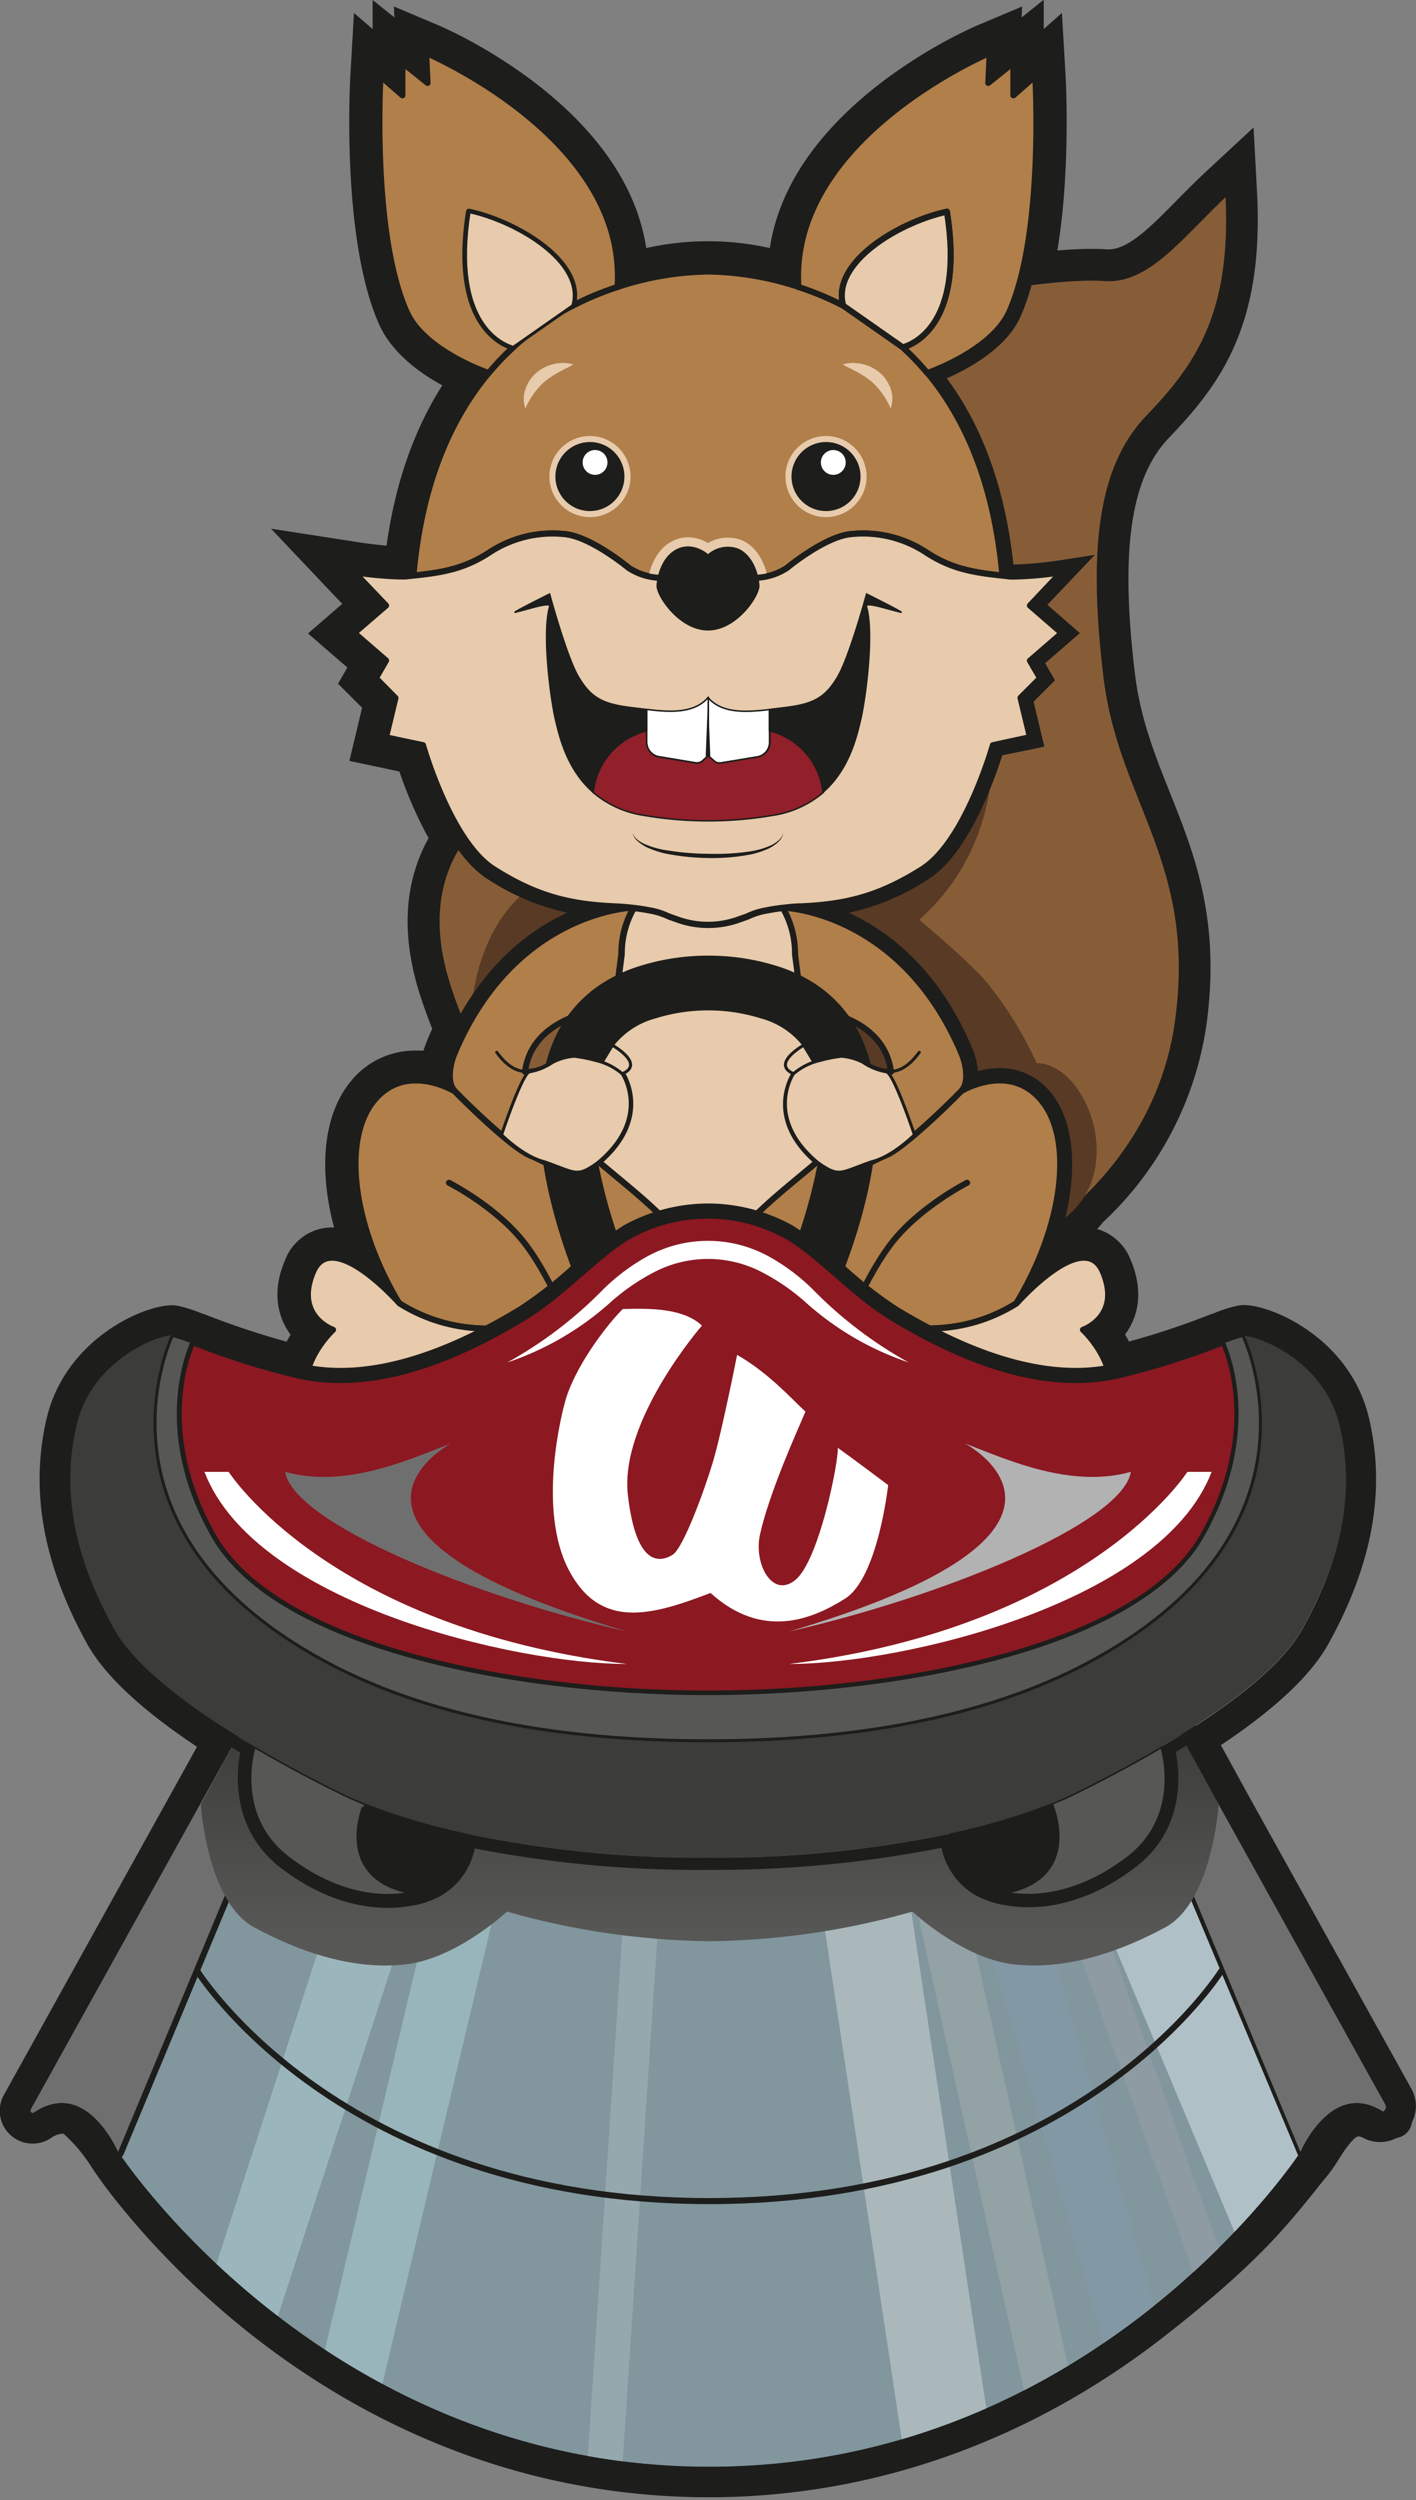 <svg xmlns="http://www.w3.org/2000/svg" xmlns:xlink="http://www.w3.org/1999/xlink" viewBox="0 0 233.89 412.86"><rect x="0" y="0" width="233.89" height="412.86" fill="#808080" stroke="none"/><defs><style>.cls-1,.cls-14,.cls-19,.cls-25,.cls-29{fill:none;}.cls-2{fill:#81969d;}.cls-3,.cls-31,.cls-33{fill:#1d1d1b;}.cls-4{fill:#706f6f;}.cls-5{clip-path:url(#clip-path);}.cls-6{fill:#95a8ad;}.cls-7{fill:#8398a5;}.cls-8{fill:#99b5bc;}.cls-9{fill:#9bb5bc;}.cls-10{fill:#aab8bc;}.cls-11{fill:#afc0c6;}.cls-12{fill:#93a2a5;}.cls-13{fill:#8e9ba3;}.cls-14,.cls-15,.cls-17,.cls-18,.cls-19,.cls-22,.cls-23,.cls-24,.cls-28,.cls-29,.cls-30,.cls-31,.cls-33,.cls-34,.cls-35{stroke:#1d1d1b;}.cls-14,.cls-17,.cls-18,.cls-19,.cls-22,.cls-23,.cls-25,.cls-28,.cls-29,.cls-30,.cls-33,.cls-34,.cls-35{stroke-linejoin:round;}.cls-15{fill:#875d38;}.cls-15,.cls-24,.cls-31{stroke-miterlimit:10;}.cls-15,.cls-17,.cls-23,.cls-29,.cls-33,.cls-34{stroke-width:0.5px;}.cls-16{fill:#593a24;}.cls-17,.cls-18,.cls-24{fill:#b17f4a;}.cls-17,.cls-18,.cls-19,.cls-22,.cls-23,.cls-25,.cls-28,.cls-29,.cls-30,.cls-33,.cls-34,.cls-35{stroke-linecap:round;}.cls-20{fill:#84472e;}.cls-21{fill:url(#Unbenannter_Verlauf_478);}.cls-22,.cls-23,.cls-26{fill:#e7cbac;}.cls-25{stroke:#e7cbac;stroke-width:3px;}.cls-27,.cls-28{fill:#fff;}.cls-28,.cls-30,.cls-31{stroke-width:0.25px;}.cls-30{fill:#91202b;}.cls-32{fill:url(#Unbenannter_Verlauf_3);}.cls-34{fill:#575756;}.cls-35{fill:#8c1821;}.cls-36{fill:#3c3c3b;}.cls-37{fill:#b2b2b2;}</style><clipPath id="clip-path"><path class="cls-1" d="M166,238.37s-13.76,15-48.83,15-48.82-15-48.82-15l-48.84,117s33.92,52,97.66,52,97.66-52,97.66-52Z"/></clipPath><radialGradient id="Unbenannter_Verlauf_478" cx="146.45" cy="216.26" r="11.96" gradientTransform="matrix(-1, 0, 0, 0.99, 263.35, 1.64)" gradientUnits="userSpaceOnUse"><stop offset="0.07" stop-color="#84472e" stop-opacity="0"/><stop offset="0.15" stop-color="#7d432b" stop-opacity="0.15"/><stop offset="0.38" stop-color="#6c3a23" stop-opacity="0.52"/><stop offset="0.6" stop-color="#5f331d" stop-opacity="0.78"/><stop offset="0.81" stop-color="#582f19" stop-opacity="0.95"/><stop offset="1" stop-color="#552e18"/></radialGradient><linearGradient id="Unbenannter_Verlauf_3" x1="117.23" y1="320.02" x2="117.23" y2="285.26" gradientUnits="userSpaceOnUse"><stop offset="0.03" stop-color="#575756"/><stop offset="1" stop-color="#3c3c3b"/></linearGradient></defs><g id="Ebene_2" data-name="Ebene 2"><g id="bahn"><g id="Bahn-2" data-name="Bahn"><path class="cls-2" d="M117.15,407.91c-63.28,0-97.74-51.7-98.08-52.22a.52.52,0,0,1,0-.47l48.83-117a.51.51,0,0,1,.38-.3h.09a.5.5,0,0,1,.36.16c.14.15,14.06,14.81,48.46,14.81s48.33-14.66,48.46-14.81a.52.52,0,0,1,.37-.16h.09a.48.48,0,0,1,.37.3l48.83,117a.49.49,0,0,1,0,.47C214.89,356.21,180.44,407.91,117.15,407.91Z"/><path class="cls-3" d="M166,238.37l48.83,117s-33.91,52-97.66,52-97.66-52-97.66-52l48.84-117s13.76,15,48.82,15,48.83-15,48.83-15m0-1a1,1,0,0,0-.73.33c-.2.21-14,14.64-48.1,14.64S69.2,237.84,69.06,237.7a1,1,0,0,0-.73-.33l-.18,0a1,1,0,0,0-.75.6L18.57,355a1,1,0,0,0,.09.93c.08.13,8.75,13.28,25.14,26.24,15.13,12,40.14,26.21,73.35,26.21s58.23-14.25,73.36-26.21c16.38-13,25.06-26.11,25.14-26.24a1,1,0,0,0,.09-.93L166.9,238a1,1,0,0,0-.74-.6l-.18,0Z"/><path class="cls-4" d="M19.49,355.91a.51.51,0,0,1-.46-.3c0-.08-3.34-7.78-8.83-7.78a8.92,8.92,0,0,0-5.82,2.66.55.55,0,0,1-.34.13.5.5,0,0,1-.43-.75L65.75,238a.65.65,0,0,1,.13-.16,2.59,2.59,0,0,1,1.53-.62,1.58,1.58,0,0,1,1.36.79.51.51,0,0,1,0,.42L20,355.6a.48.48,0,0,1-.46.31Z"/><path class="cls-3" d="M67.41,237.69a1.05,1.05,0,0,1,.91.52L19.49,355.41s-3.4-8.08-9.29-8.08c-1.83,0-3.89.77-6.16,2.79L66.19,238.21a2,2,0,0,1,1.22-.52m0-1a3,3,0,0,0-1.83.73,1,1,0,0,0-.27.31L3.17,349.63a1,1,0,0,0,.25,1.27,1,1,0,0,0,.62.22,1,1,0,0,0,.67-.26,8.49,8.49,0,0,1,5.49-2.53c5.15,0,8.34,7.39,8.37,7.47a1,1,0,0,0,.92.61h0a1,1,0,0,0,.92-.61L69.25,238.6a1,1,0,0,0,0-.86,2.07,2.07,0,0,0-1.8-1.05Z"/><path class="cls-4" d="M214.81,355.91a.5.5,0,0,1-.46-.31L165.52,238.4a.48.48,0,0,1,0-.42,1.58,1.58,0,0,1,1.35-.79,2.61,2.61,0,0,1,1.54.62,1,1,0,0,1,.13.16l62.14,111.9a.5.5,0,0,1-.13.64.49.49,0,0,1-.64,0,9,9,0,0,0-5.82-2.66c-5.49,0-8.8,7.7-8.84,7.78a.49.49,0,0,1-.46.3Z"/><path class="cls-3" d="M166.89,237.69a2,2,0,0,1,1.23.52l62.14,111.91c-2.27-2-4.33-2.79-6.15-2.79-5.9,0-9.3,8.08-9.3,8.08L166,238.21a1.07,1.07,0,0,1,.91-.52m0-1h0a2,2,0,0,0-1.79,1.05,1,1,0,0,0,0,.86l48.83,117.2a1,1,0,0,0,.92.61h0a1,1,0,0,0,.92-.61c0-.08,3.22-7.47,8.38-7.47a8.52,8.52,0,0,1,5.49,2.53,1,1,0,0,0,.66.26,1.07,1.07,0,0,0,.63-.22,1,1,0,0,0,.25-1.27L169,237.73a.86.86,0,0,0-.26-.31,3,3,0,0,0-1.84-.73Z"/></g><g id="Spiegelungen"><g class="cls-5"><polygon class="cls-6" points="102.43 412.86 96.63 412.52 114.5 142.53 120.31 142.87 102.43 412.86"/><polygon class="cls-7" points="197 402.77 187.62 405.28 112.47 144.64 121.84 142.13 197 402.77"/><polygon class="cls-8" points="59.71 408.23 49.42 405.96 112.01 142.25 122.3 144.52 59.71 408.23"/><polygon class="cls-9" points="39.13 403.35 27.32 399.78 111.25 141.64 123.06 145.21 39.13 403.35"/><polygon class="cls-10" points="164.78 410.08 150.35 412.11 109.94 144.4 124.37 142.37 164.78 410.08"/><polygon class="cls-11" points="229.31 391.46 215.72 396.74 110.52 145.94 124.1 140.66 229.31 391.46"/><polygon class="cls-12" points="180.05 407.01 172.24 408.63 113.26 144.15 121.08 142.53 180.05 407.01"/><polygon class="cls-13" points="211 398.35 205.95 400.02 114.63 144.22 119.68 142.55 211 398.35"/></g></g><path id="SegmentUnterteilung" class="cls-14" d="M201.85,325.32s-23.47,38.18-84.7,38.18-84.69-38.18-84.69-38.18"/><g id="olBahn"><path class="cls-3" d="M166.94,237.71a2,2,0,0,1,1.18.5l62.14,111.9c-2.27-2-4.33-2.78-6.15-2.78-5.9,0-9.3,8.08-9.3,8.08s-33.92,52-97.66,52-97.66-52-97.66-52-3.4-8.08-9.3-8.08c-1.82,0-3.88.77-6.15,2.78l62.14-111.9a2,2,0,0,1,1.19-.5,1.09,1.09,0,0,1,.95.58s13.76,15.05,48.83,15.05S166,238.29,166,238.29a1.12,1.12,0,0,1,1-.58m0-3h0a4.07,4.07,0,0,0-3.3,1.69c-1.46,1.43-15.13,13.94-46.49,13.94s-45-12.48-46.48-13.94a4.08,4.08,0,0,0-3.3-1.69,4.92,4.92,0,0,0-3,1.13,2.93,2.93,0,0,0-.79.92L1.42,348.66A3,3,0,0,0,6,352.35a6.63,6.63,0,0,1,4.15-2c3.24,0,6,4.93,6.54,6.25a3,3,0,0,0,.25.47c.36.55,8.94,13.56,25.58,26.72,15.38,12.15,40.8,26.64,74.59,26.64s59.22-14.49,74.6-26.64c16.64-13.16,25.22-26.17,25.58-26.72a2.73,2.73,0,0,0,.25-.48c.69-1.61,3.38-6.25,6.53-6.24a6.59,6.59,0,0,1,4.16,2,3,3,0,0,0,4.62-3.7l-62.14-111.9a3,3,0,0,0-.8-.93,4.91,4.91,0,0,0-3-1.12Z"/></g></g><g id="eichi"><path class="cls-15" d="M167.73,206.43s23.05-11.66,26.61-37.86-9.32-36.06-11.82-56.73-1.07-34.58,6.95-42.95S203.73,52,202.66,32c-7.49,7-13,14.78-20.32,14.16s-39,3-46.75,14-13,29-13.56,43.11-20,18-28.94,22.71S66.5,139.51,74.3,163.17s26,42.86,26,42.86Z"/><g id="Schwanz"><path class="cls-3" d="M202.66,32c1.07,20-5.17,28.51-13.19,36.89s-9.44,22.28-6.95,43,15.39,30.53,11.82,56.73-26.61,37.86-26.61,37.86l-67.39-.4s-18.25-19.21-26-42.86S84.14,130.73,93.09,126s28.34-8.63,28.94-22.71,5.78-32.08,13.56-43.11c7.23-10.24,35-14.07,44.83-14.07.75,0,1.4,0,1.92.06a7.63,7.63,0,0,0,.82,0c6.91,0,12.29-7.51,19.5-14.2m1.77-4.37-3.13,2.9c-1.67,1.55-3.22,3.12-4.73,4.65-4.78,4.84-8.91,9-13.41,9-.22,0-.43,0-.65,0-.58-.05-1.28-.07-2.09-.07C171.21,44.1,141.9,47.77,134,59c-7.55,10.7-13.28,28.86-13.93,44.18-.41,9.66-11.56,14.17-20.51,17.79-2.72,1.1-5.29,2.13-7.37,3.23l-.53.28C82.73,129.2,64.23,139,72.4,163.79c7.85,23.81,25.73,42.82,26.49,43.62l.58.62h.86l67.39.4h.48l.43-.22c1-.5,24-12.44,27.69-39.37,2.25-16.49-1.88-26.85-5.86-36.86-2.58-6.46-5-12.57-6-20.38-2.61-21.56-.69-33.92,6.41-41.33,7.88-8.23,14.86-17.36,13.74-38.38l-.23-4.26Z"/></g><g id="Schwanz_Schatten"><path class="cls-16" d="M164,123.06c.09,6.26-1.07,19-12.17,28.83,0,0,8,6.68,11,10.15a61.51,61.51,0,0,1,8.41,13.54c8.6,0,16.07,19.89,2.27,27.12-9.89,5.18-20.9-1.33-20.9-1.33L120.5,171.19l5-34.1Z"/><path class="cls-16" d="M77.73,168.57s0-21.07,17-25.25,15,1,15,1l-1.34,8.34Z"/></g><path class="cls-17" d="M116.94,206a17.29,17.29,0,0,0,4.47-.63c.53-3.21,8.73-9.44,13.54-13.56a9.76,9.76,0,0,0,2,1.26c3,1.43,6.06-.89,9.45-2.31,2.4-1,8.35-6.47,12.33-10.53l0,0c1.63-1.67.53-5.19.16-6.08C149,150.5,129.44,149.9,129.44,149.9c-1.12.12-2.06.28-2.83.43a11.77,11.77,0,0,0-3.17,1l-1.61.57a14.79,14.79,0,0,1-9.77,0l-1.61-.57a11.77,11.77,0,0,0-3.17-1c-.77-.15-1.71-.31-2.83-.43,0,0-19.6.6-29.45,24.26-.37.89-1.46,4.41.17,6.08l0,0c4,4.06,9.93,9.52,12.33,10.53,3.39,1.42,6.42,3.74,9.45,2.31a9.76,9.76,0,0,0,2-1.26c4.81,4.12,13,10.35,13.54,13.56A17.23,17.23,0,0,0,116.94,206ZM91.28,175.46A6.64,6.64,0,0,1,86.72,177c1.08-8.52,11.12-9.93,11.13-9.93a40.06,40.06,0,0,0-1.94,7.5A5.58,5.58,0,0,0,91.28,175.46Zm46.7-.9a40.85,40.85,0,0,0-1.94-7.5s10.05,1.41,11.13,9.93a6.64,6.64,0,0,1-4.56-1.53A5.58,5.58,0,0,0,138,174.56Z"/><g id="Rumpf"><path id="Beine" class="cls-18" d="M172,181.71c-5.14-6.17-12.74-1.81-13.31-1.47l0,0c-4,4.06-9.93,9.52-12.33,10.53-3.39,1.42-6.42,3.74-9.45,2.31a9.76,9.76,0,0,1-2-1.26c-4.81,4.12-31.2,4.12-36,0a9.76,9.76,0,0,1-2,1.26c-3,1.43-6.06-.89-9.45-2.31-2.4-1-8.35-6.47-12.33-10.53l0,0c-.57-.34-8.17-4.7-13.31,1.47-5.34,6.4-3.66,20.58,4.12,33.54a27,27,0,0,0,12.21,4.06c2.34.19,4.69.09,7,.29a13.68,13.68,0,0,1,6.64,2.06A9.35,9.35,0,0,1,93.43,223c3.91,4.29,16.49-3.22,21.22-6.58a7.81,7.81,0,0,1,4.59,0c4.73,3.36,17.31,10.87,21.22,6.58a9,9,0,0,1,1.57-1.37,13.68,13.68,0,0,1,6.64-2.06c2.34-.2,4.69-.1,7-.29a27,27,0,0,0,12.21-4.06C175.69,202.29,177.37,188.11,172,181.71Z"/><path class="cls-19" d="M94.09,223.59c1.57-3-4-13.89-7.42-18.26-4.61-6-12.51-10-12.51-10"/><path class="cls-19" d="M139.8,223.59c-1.56-3,4-13.89,7.43-18.26,4.61-6,12.51-10,12.51-10"/><path class="cls-20" d="M116.94,205.8a19.14,19.14,0,0,0,4.47-.4s-3.44,7.82-2.17,11a7.92,7.92,0,0,0-4.59,0c1.27-3.23-2.17-11-2.17-11A19,19,0,0,0,116.94,205.8Z"/><path class="cls-21" d="M116.94,205.8a19.14,19.14,0,0,0,4.47-.4s-3.44,7.82-2.17,11a7.92,7.92,0,0,0-4.59,0c1.27-3.23-2.17-11-2.17-11A19,19,0,0,0,116.94,205.8Z"/></g><path id="ArmeBrust" class="cls-18" d="M116.94,206a17.29,17.29,0,0,0,4.47-.63c.53-3.21,8.73-9.44,13.54-13.56a9.76,9.76,0,0,0,2,1.26c3,1.43,6.06-.89,9.45-2.31,2.4-1,8.35-6.47,12.33-10.53l0,0c1.63-1.67.53-5.19.16-6.08C149,150.5,129.44,149.9,129.44,149.9c-1.12.12-2.06.28-2.83.43a11.77,11.77,0,0,0-3.17,1l-1.61.57a14.79,14.79,0,0,1-9.77,0l-1.61-.57a11.77,11.77,0,0,0-3.17-1c-.77-.15-1.71-.31-2.83-.43,0,0-19.6.6-29.45,24.26-.37.89-1.46,4.41.17,6.08l0,0c4,4.06,9.93,9.52,12.33,10.53,3.39,1.42,6.42,3.74,9.45,2.31a9.76,9.76,0,0,0,2-1.26c4.81,4.12,13,10.35,13.54,13.56A17.23,17.23,0,0,0,116.94,206ZM91.28,175.46A6.64,6.64,0,0,1,86.72,177c1.08-8.52,11.12-9.93,11.13-9.93a40.06,40.06,0,0,0-1.94,7.5A5.58,5.58,0,0,0,91.28,175.46Zm46.7-.9a40.85,40.85,0,0,0-1.94-7.5s10.05,1.41,11.13,9.93a6.64,6.64,0,0,1-4.56-1.53A5.58,5.58,0,0,0,138,174.56Z"/><g id="Bauch"><path class="cls-18" d="M98.15,192.4v0c.21-.14.42-.29.63-.46Zm37-.44a7,7,0,0,0,.64.47v0Zm-4-14.62a10.45,10.45,0,0,1,2.46-1.55h0l-2.36-18.21a15.1,15.1,0,0,0-2-7.65c-1,.12-1.92.27-2.65.41a11.77,11.77,0,0,0-3.17,1l-1.61.57a15,15,0,0,1-9.77,0l-1.61-.57a11.77,11.77,0,0,0-3.17-1c-.73-.14-1.6-.29-2.64-.41a15.1,15.1,0,0,0-2,7.65l-2.36,18.22a10.18,10.18,0,0,1,2.44,1.55s4.87,7.22-4,14.62l.16-.12c4.81,4.12,13,10.35,13.54,13.56a16.14,16.14,0,0,0,8.93,0c.53-3.21,8.73-9.44,13.54-13.56l.16.12C126.27,184.56,131.14,177.34,131.14,177.34Z"/><path class="cls-22" d="M98.15,192.4l.63-.44c-.21.17-.42.32-.63.46Z"/><path class="cls-22" d="M135.11,192l-.16-.12c-4.81,4.12-13,10.35-13.54,13.56a16.14,16.14,0,0,1-8.93,0c-.53-3.21-8.73-9.44-13.54-13.56l-.16.12c8.83-7.4,4-14.62,4-14.62a10.18,10.18,0,0,0-2.44-1.55l2.36-18.22a15.1,15.1,0,0,1,2-7.65c1,.12,1.91.27,2.64.41a11.77,11.77,0,0,1,3.17,1l1.61.57a15,15,0,0,0,9.77,0l1.61-.57a11.77,11.77,0,0,1,3.17-1c.73-.14,1.61-.29,2.65-.41a15.1,15.1,0,0,1,2,7.65l2.36,18.21h0a10.45,10.45,0,0,0-2.46,1.55S126.27,184.56,135.11,192Z"/><path class="cls-22" d="M135.75,192.41v0a7,7,0,0,1-.64-.47Z"/></g><g id="daumen"><path class="cls-23" d="M99.45,175.41a14.5,14.5,0,0,1,3.3,1.93c3.92-1.61-1.61-4.73-1.61-4.73Z"/><path class="cls-23" d="M134.45,175.41a14.69,14.69,0,0,0-3.31,1.93c-3.92-1.61,1.62-4.73,1.62-4.73Z"/></g><path class="cls-24" d="M166.33,95.12c-5.38-.53-9.1-1.1-13.46-4a19,19,0,0,0-12.34-2.92c-3.67.38-8.76,4.15-10.48,5.56a10,10,0,0,1-4.77,1.62H108.62a10,10,0,0,1-4.77-1.62c-1.72-1.41-6.81-5.18-10.48-5.56A19,19,0,0,0,81,91.13c-4.36,2.89-8.09,3.46-13.47,4,.59-.1.92-.3.81-.62,1.42-15,6.2-25.47,12.29-32.81l.07-.08a42.28,42.28,0,0,1,4.06-4.25,44.56,44.56,0,0,1,9.83-6.88,48.28,48.28,0,0,1,7.4-3.09A49.9,49.9,0,0,1,117,44.84a49.9,49.9,0,0,1,14.93,2.55,48.28,48.28,0,0,1,7.4,3.09,45.33,45.33,0,0,1,13.89,11.13s0,0,.06.08C159.32,69,164.1,79.52,165.52,94.5,165.41,94.82,165.74,95,166.33,95.12Z"/><path class="cls-25" d="M108.62,95.39c.37-1.73,1.34-3.94,3.4-4.82,2.63-1.13,4.93.94,4.93.94a5,5,0,0,1,4.93-.94c2.05.88,3,3.09,3.39,4.82"/><path class="cls-22" d="M175.37,104.56l-5.25,4.55L171.8,112l-3.24,3.24,1.56,6.5L164,123.06s-4.48,15.91-11.65,20.45-12.69,5.85-20.16,6.17c-1,0-1.94.13-2.76.22-1.12.12-2.06.27-2.83.43a11.77,11.77,0,0,0-3.17,1l-1.61.57a14.88,14.88,0,0,1-9.77,0l-1.61-.57a11.77,11.77,0,0,0-3.17-1c-.77-.15-1.71-.31-2.83-.43-.82-.09-1.74-.17-2.76-.22-7.47-.32-13-1.62-20.16-6.17s-11.65-20.45-11.65-20.45l-6.11-1.29,1.56-6.5L62.09,112l1.68-2.92-5.25-4.55L63.77,100,58.52,94.5a57.54,57.54,0,0,0,8.1.71h.15a7.4,7.4,0,0,0,.75-.07h0c5.38-.53,9.11-1.1,13.47-4a19,19,0,0,1,12.34-2.92c3.67.38,8.76,4.15,10.48,5.56a10,10,0,0,0,4.77,1.62h16.66a10,10,0,0,0,4.77-1.62c1.72-1.41,6.81-5.18,10.48-5.56a19,19,0,0,1,12.34,2.92c4.36,2.89,8.08,3.46,13.46,4h0a5.38,5.38,0,0,0,.76.08h.16a57.34,57.34,0,0,0,8.09-.71L170.12,100Z"/><g id="augenbrauen"><path class="cls-26" d="M86.78,67.48a4.85,4.85,0,0,1,0-3.19,6.2,6.2,0,0,1,1.85-2.76,6.84,6.84,0,0,1,2.94-1.43,7.7,7.7,0,0,1,1.58-.16,8.26,8.26,0,0,1,1.57.23,10,10,0,0,1-1.36.72c-.42.25-.85.45-1.25.68a15.4,15.4,0,0,0-2.18,1.48A12.35,12.35,0,0,0,86.78,67.48Z"/><path class="cls-26" d="M147.11,67.48A12.47,12.47,0,0,0,144,63.05a15.4,15.4,0,0,0-2.18-1.48c-.4-.23-.83-.43-1.26-.68a9.9,9.9,0,0,1-1.35-.72,8.16,8.16,0,0,1,1.56-.23,7.8,7.8,0,0,1,1.59.16,7,7,0,0,1,2.94,1.43,6.28,6.28,0,0,1,1.85,2.76A4.91,4.91,0,0,1,147.11,67.48Z"/></g><path class="cls-3" d="M129.38,137.57a2.53,2.53,0,0,1-.84,1.48,6.37,6.37,0,0,1-1.41,1,13.82,13.82,0,0,1-3.29,1.09,34.25,34.25,0,0,1-6.85.56,39.25,39.25,0,0,1-6.83-.69,15.43,15.43,0,0,1-3.29-1.07,6.59,6.59,0,0,1-1.45-.95,2.38,2.38,0,0,1-.91-1.43,2.5,2.5,0,0,0,1,1.28,6.68,6.68,0,0,0,1.48.76,14.52,14.52,0,0,0,3.25.84A44.46,44.46,0,0,0,117,141a39.87,39.87,0,0,0,6.74-.37,14.25,14.25,0,0,0,3.23-.86,5.87,5.87,0,0,0,1.44-.83A2.6,2.6,0,0,0,129.38,137.57Z"/><g id="AugeL"><path class="cls-3" d="M97.44,84.91a6.2,6.2,0,1,1,6.21-6.2A6.21,6.21,0,0,1,97.44,84.91Z"/><path class="cls-26" d="M97.44,73a5.7,5.7,0,1,1-5.7,5.7,5.71,5.71,0,0,1,5.7-5.7m0-1a6.7,6.7,0,1,0,6.71,6.7A6.71,6.71,0,0,0,97.44,72Z"/><circle class="cls-27" cx="98.29" cy="76.37" r="2.05"/></g><g id="AugeR"><circle class="cls-3" cx="136.44" cy="78.71" r="5.7"/><path class="cls-3" d="M136.44,84.91a6.2,6.2,0,1,1,6.2-6.2A6.21,6.21,0,0,1,136.44,84.91Z"/><path class="cls-26" d="M136.44,73a5.7,5.7,0,1,1-5.7,5.7,5.7,5.7,0,0,1,5.7-5.7m0-1a6.7,6.7,0,1,0,6.7,6.7,6.71,6.71,0,0,0-6.7-6.7Z"/><circle class="cls-27" cx="137.64" cy="76.37" r="2.05"/></g><g id="Ohren"><g id="Aussenohren"><path class="cls-18" d="M102,47.39a48.28,48.28,0,0,0-7.4,3.09c2-7.19-9.34-13.84-17.13-15.52-2.95,18.89,5.85,22,7.3,22.4a42.28,42.28,0,0,0-4.06,4.25c-1.56-.56-10.86-4.07-13.55-10.11-5.83-13.07-4.31-38.91-4.31-38.91l3.62,3.15,0-5.37,4.15,3.32-.23-4.93S103.67,22.8,102,47.39Z"/><path class="cls-18" d="M166.72,51.5c-2.69,6-12,9.55-13.55,10.11a44.58,44.58,0,0,0-4.06-4.25c1.45-.38,10.25-3.51,7.3-22.4-7.79,1.68-19.12,8.33-17.13,15.52a48.28,48.28,0,0,0-7.4-3.09C130.23,22.8,163.47,8.76,163.47,8.76l-.23,4.93,4.15-3.32,0,5.37L171,12.59S172.55,38.43,166.72,51.5Z"/></g><g id="Innenohren"><path class="cls-22" d="M139.28,50.48c-2-7.19,9.34-13.84,17.13-15.52,3,18.89-5.85,22-7.3,22.4Z"/><path class="cls-23" d="M94.62,50.48c2-7.19-9.34-13.84-17.13-15.52-2.95,18.89,5.85,22,7.3,22.4Z"/></g></g><g id="Haltegriff"><path class="cls-3" d="M106.63,215.05a4.5,4.5,0,1,1-8,4.12c-.41-.79-6.95-13.64-8.95-27.38,2.55,1.25,4.92,2.43,7.3,1.31A9.44,9.44,0,0,0,98.79,192,89.82,89.82,0,0,0,106.63,215.05Z"/><path class="cls-3" d="M127.26,215.05a4.5,4.5,0,1,0,8,4.12c.41-.79,7-13.64,9-27.38-2.55,1.25-4.92,2.43-7.3,1.31A9.44,9.44,0,0,1,135.1,192,89.82,89.82,0,0,1,127.26,215.05Z"/><path class="cls-3" d="M142.7,172.35A21.16,21.16,0,0,0,134,162.07a25.21,25.21,0,0,0-5.46-2.47A37.61,37.61,0,0,0,117,157.82h0a37.52,37.52,0,0,0-11.54,1.78,25.21,25.21,0,0,0-5.46,2.47,21.16,21.16,0,0,0-8.75,10.28,25.21,25.21,0,0,0-1.25,4,7.66,7.66,0,0,0,1.34-.84,5.58,5.58,0,0,1,4.63-.9,30.89,30.89,0,0,1,3,.72,5,5,0,0,1,.68.24,13.05,13.05,0,0,1,8.54-7.36,29.26,29.26,0,0,1,17.57,0,13.05,13.05,0,0,1,8.54,7.36,5,5,0,0,1,.68-.24,30.89,30.89,0,0,1,3-.72,5.58,5.58,0,0,1,4.63.9,7.66,7.66,0,0,0,1.34.84A25.21,25.21,0,0,0,142.7,172.35Z"/></g><g id="Zähne"><path class="cls-28" d="M127.11,117.18v5.39a2.45,2.45,0,0,1-2.06,2.43l-6,1a1.39,1.39,0,0,1-1.17-.35l-.94-.86v-9.61C119.17,117.84,123.16,117.65,127.11,117.18Z"/><path class="cls-28" d="M117,115.15v9.61l-.94.86a1.42,1.42,0,0,1-1.18.35l-6-1a2.45,2.45,0,0,1-2.07-2.43v-5.39C110.73,117.65,114.72,117.84,117,115.15Z"/></g><path id="Nase" class="cls-3" d="M125.45,96.69c.1,1.7-3.71,7.44-8.5,7.44s-8.61-5.74-8.51-7.44a7.87,7.87,0,0,1,.18-1.3c.37-1.73,1.34-3.94,3.4-4.82,2.63-1.13,4.93.94,4.93.94a5,5,0,0,1,4.93-.94c2.05.88,3,3.09,3.39,4.82A9.11,9.11,0,0,1,125.45,96.69Z"/><path class="cls-29" d="M151.84,173.79c-1.83,2.48-3.27,3-4.66,3.2a6.15,6.15,0,0,1-4.56-1.53,5.4,5.4,0,0,0-4.79-.87c-1.64.35-2.34.55-2.34.55a10.22,10.22,0,0,0-4.35,2.2s-4.87,7.23,4,14.62c2.13,1.55,3,1.69,3.94,1.59a26.81,26.81,0,0,0,5.17-1.76"/><path class="cls-29" d="M82.05,173.79c1.83,2.48,3.27,3,4.66,3.2a6.16,6.16,0,0,0,4.56-1.53,5.38,5.38,0,0,1,4.78-.87c1.65.35,2.34.55,2.34.55a10.17,10.17,0,0,1,4.35,2.2s4.87,7.23-4,14.62c-2.14,1.55-3,1.69-4,1.59a26.51,26.51,0,0,1-5.16-1.76"/><g id="Fusssohlen"><path class="cls-22" d="M95.53,231.44c-6.78,7.63-33,11.49-40.4,5.74-10.42-8.12-.12-17.57-.12-17.57s-6.44-2.21-3.29-9.59S66,215.25,66,215.25a27,27,0,0,0,12.21,4.06c2.34.19,4.69.09,7,.29a13.68,13.68,0,0,1,6.64,2.06C94.94,223.77,98.4,228.21,95.53,231.44Z"/><path class="cls-22" d="M138.36,231.44c6.77,7.63,33,11.49,40.4,5.74,10.42-8.12.12-17.57.12-17.57s6.44-2.21,3.29-9.59-14.25,5.23-14.25,5.23a27,27,0,0,1-12.21,4.06c-2.34.19-4.69.09-7,.29a13.68,13.68,0,0,0-6.64,2.06C139,223.77,135.48,228.21,138.36,231.44Z"/></g><g id="Hände"><path class="cls-23" d="M89.67,191.79c1.29.36,4.19,1.65,5.17,1.76s1.81,0,3.94-1.59c8.84-7.39,4-14.62,4-14.62a10.22,10.22,0,0,0-4.35-2.2,24.35,24.35,0,0,0-3.58-.71,9.38,9.38,0,0,0-3.55,1A9.76,9.76,0,0,1,87.48,177c-1.21.13-4.63,10.4-4.63,10.4S86.24,190.84,89.67,191.79Z"/><path class="cls-23" d="M144.21,191.79c-1.29.36-4.18,1.65-5.16,1.76s-1.81,0-4-1.59c-8.83-7.39-4-14.62-4-14.62a10.17,10.17,0,0,1,4.35-2.2,24.45,24.45,0,0,1,3.57-.71,9.47,9.47,0,0,1,3.56,1A9.71,9.71,0,0,0,146.4,177c1.21.13,4.64,10.4,4.64,10.4S147.65,190.84,144.21,191.79Z"/></g><line class="cls-27" x1="116.95" y1="124.76" x2="116.95" y2="115.15"/><path class="cls-3" d="M116.57,124.76l.38-9.61.37,9.61a.37.37,0,0,1-.36.39.38.38,0,0,1-.39-.36Z"/><g id="Mundpartie"><path class="cls-30" d="M136,130.86h0a16.64,16.64,0,0,1-8.31,3.78,63.08,63.08,0,0,1-21.41,0,16.64,16.64,0,0,1-8.31-3.78h0a11.77,11.77,0,0,1,8.85-10.18v1.89a2.45,2.45,0,0,0,2.07,2.43l6,1a1.42,1.42,0,0,0,1.18-.35l.94-.86.94.86a1.39,1.39,0,0,0,1.17.35l6-1a2.45,2.45,0,0,0,2.06-2.43v-1.89A11.77,11.77,0,0,1,136,130.86Z"/><path class="cls-31" d="M143.14,98.1s6.43,3.21,5.64,3c-2.77-.68-5.91-1.77-5.66-.91,1.3,4.46-.21,15.64-1,18.81-.66,2.76-1.9,8.11-6.19,11.85a11.77,11.77,0,0,0-8.85-10.18v-3.5l2.68-.33c4.71-.57,6.59-1.7,8.57-5S143.14,98.1,143.14,98.1Z"/><path class="cls-31" d="M90.78,98.1s-6.44,3.21-5.64,3c2.76-.68,5.9-1.77,5.65-.91-1.3,4.46.22,15.64,1,18.81.66,2.76,1.9,8.11,6.19,11.85a11.77,11.77,0,0,1,8.85-10.18v-3.5l-2.68-.33c-4.71-.57-6.59-1.7-8.57-5S90.78,98.1,90.78,98.1Z"/></g><g id="olEichi"><path class="cls-3" d="M163.47,8.76l-.23,4.93,4.15-3.32,0,5.37L171,12.59s1.52,25.84-4.31,38.91c-2.69,6-12,9.55-13.55,10.11,0,0,0,0,.06.08C159.32,69,164.1,79.52,165.52,94.5c-.11.32.22.52.81.62h0a5.38,5.38,0,0,0,.76.08h.72a63,63,0,0,0,7.53-.72L170.12,100l5.25,4.54-5.25,4.55L171.8,112l-3.24,3.24,1.56,6.5L164,123.06s-4.48,15.91-11.65,20.45-12.69,5.85-20.16,6.17c-1,0-1.94.13-2.76.22l-.18,0h0l.18,0s19.59.6,29.44,24.26c.37.89,1.47,4.41-.16,6.08a13.75,13.75,0,0,1,6.43-1.81,8.66,8.66,0,0,1,6.88,3.28c5.34,6.4,3.72,20.6-4.06,33.56,0,0,6.62-7.56,11.07-7.56a3.27,3.27,0,0,1,3.13,2.31c3.15,7.38-3.29,9.59-3.29,9.59s10.3,9.45-.12,17.57c-2.45,1.92-7,2.76-12.22,2.76-10.47,0-23.66-3.41-28.18-8.5-2.17-2.44-.73-5.57,1.44-7.86h0a5.08,5.08,0,0,1-2.85.73c-5.39,0-14-5.22-17.71-7.86a8.82,8.82,0,0,0-2.29-.34h0a8.82,8.82,0,0,0-2.29.34c-3.73,2.64-12.32,7.86-17.71,7.86a5.16,5.16,0,0,1-2.85-.72h0c2.17,2.29,3.62,5.42,1.45,7.86-4.52,5.09-17.72,8.5-28.19,8.5-5.22,0-9.76-.84-12.21-2.76-10.42-8.12-.12-17.57-.12-17.57s-6.44-2.21-3.29-9.59a3.3,3.3,0,0,1,3.15-2.32c4.49,0,11.17,7.53,11.17,7.53-7.78-13-9.52-27.12-4.18-33.52a8.62,8.62,0,0,1,6.87-3.28,13.77,13.77,0,0,1,6.44,1.81c-1.63-1.67-.54-5.19-.17-6.08,9.85-23.66,29.45-24.26,29.45-24.26-.82-.09-1.74-.17-2.76-.22-7.47-.32-13-1.62-20.16-6.17s-11.65-20.45-11.65-20.45l-6.11-1.29,1.56-6.5L62.09,112l1.68-2.92-5.25-4.55L63.77,100,58.52,94.5a63.25,63.25,0,0,0,7.54.72h.71a7.4,7.4,0,0,0,.75-.07h0c.59-.1.92-.3.81-.62,1.42-15,6.2-25.47,12.29-32.81l.07-.08c-1.56-.56-10.86-4.07-13.55-10.11-5.83-13.07-4.31-38.91-4.31-38.91l3.62,3.15,0-5.37,4.15,3.32-.23-4.93s33.24,14,31.59,38.63A49.9,49.9,0,0,1,117,44.84a49.9,49.9,0,0,1,14.93,2.55C130.23,22.8,163.47,8.76,163.47,8.76M84.79,57.36h0M165.61,5.68l-2.92,1.24c-1.36.57-32.1,13.84-32.86,37.77A50.56,50.56,0,0,0,117,42.84a50.67,50.67,0,0,0-12.89,1.85c-.75-23.93-31.5-37.2-32.85-37.77L68.28,5.68l.15,3.18,0,.51-.69-.56L64.52,6.22v5.14l-.32-.28L61.11,8.41l-.24,4.06c-.06,1.08-1.48,26.49,4.48,39.85,2.27,5.1,8.33,8.46,12.16,10.15-6,8.1-9.7,18.42-11,30.75h-.43a63.6,63.6,0,0,1-7.23-.69L53,91.62l4,4.26,3.8,4-3.66,3.17-1.75,1.51,1.75,1.51,4,3.47L60.35,111l-.76,1.33,1.08,1.09,2.45,2.44-1.3,5.42-.48,2,2,.43,5,1c1.22,3.9,5.53,16.24,12.15,20.43a38.68,38.68,0,0,0,13.2,5.58c-6.69,3.07-15,9.44-20.5,22.61a12.53,12.53,0,0,0-.83,3.54,13.79,13.79,0,0,0-3.6-.5,10.66,10.66,0,0,0-8.41,4c-4.64,5.56-4.59,16.08-.35,27a10.43,10.43,0,0,0-5.1-1.71,5.29,5.29,0,0,0-5,3.54c-1.25,2.92-1.37,5.55-.36,7.82a8.12,8.12,0,0,0,2.38,3c-1.57,2-3.58,5.38-3.43,9.29.15,3.52,2,6.68,5.43,9.37s9.17,3.18,13.44,3.18c10.59,0,24.58-3.43,29.68-9.17a6.22,6.22,0,0,0,1.12-6.53c6.56-.68,15.36-6.55,17.36-7.94a6.54,6.54,0,0,1,1.44-.19h0a6.54,6.54,0,0,1,1.45.19c2,1.39,10.79,7.26,17.35,7.94a6.24,6.24,0,0,0,1.12,6.53c5.1,5.74,19.1,9.17,29.68,9.17,4.27,0,10.07-.55,13.45-3.18s5.28-5.85,5.42-9.37c.16-3.91-1.86-7.28-3.42-9.29a8.1,8.1,0,0,0,2.37-3c1-2.27.89-4.9-.35-7.82a5.27,5.27,0,0,0-5-3.53,10.16,10.16,0,0,0-5,1.66c4.17-10.85,4.17-21.34-.5-26.94a10.64,10.64,0,0,0-8.41-4,13.85,13.85,0,0,0-3.6.5,12.31,12.31,0,0,0-.82-3.54c-5.48-13.17-13.82-19.53-20.5-22.61a38.68,38.68,0,0,0,13.2-5.58c6.61-4.19,10.93-16.53,12.15-20.43l4.95-1,2-.43-.48-2-1.3-5.42,2.45-2.44,1.09-1.09-.77-1.33-.86-1.49,4-3.47,1.74-1.51-1.74-1.51L173,99.88l3.81-4,4.05-4.26-5.81.91a63.6,63.6,0,0,1-7.22.69h-.44c-1.32-12.33-5-22.65-11-30.74,3.83-1.69,9.89-5.06,12.16-10.16,6-13.36,4.55-38.77,4.48-39.85l-.23-4.06-3.07,2.67-.33.28v-1l0-4.14-3.23,2.59-.7.56,0-.51.14-3.18Z"/></g></g><g id="schlitten"><path id="Schatten" class="cls-32" d="M191.45,280l9.84,17.95s-1,16.17-8.88,20.38-16.4,7-24.89,6.08-16.8-8.72-16.8-8.72a127.37,127.37,0,0,1-33.49,4.89,127.37,127.37,0,0,1-33.49-4.89s-8.3,7.78-16.79,8.72-17-1.87-24.9-6.08-8.88-20.38-8.88-20.38L43,280Z"/><g id="olSchlitten"><path class="cls-3" d="M117,200.75a26.78,26.78,0,0,1,12.93,3.33c5.08,2.8,11.14,9.65,17.25,13.38,11.93,7.26,22,10.44,30.54,10.44a32.3,32.3,0,0,0,6.77-.7,124.19,124.19,0,0,0,17.67-5.57,25.43,25.43,0,0,1,3.24-1.09h.16c2.15,0,13.27,3.9,15.81,15,2.62,11.41,0,22.34-6.23,33.51-3.76,6.79-13.93,13.94-23.2,19.41.15.45,3.52,11.39-5.55,18.37-5.79,4.45-11.59,6.22-16.49,6.22a18.72,18.72,0,0,1-4.06-.43h0a14.85,14.85,0,0,1-3.6-1.28c-4.82-2.48-5.07-8.55-5.07-8.55a187.74,187.74,0,0,1-40.16,4,187.74,187.74,0,0,1-40.16-4s-.25,6.07-5.07,8.55a14.85,14.85,0,0,1-3.6,1.28h0a18.72,18.72,0,0,1-4.06.43c-4.9,0-10.7-1.77-16.49-6.22C38.3,299.67,42,288.42,42,288.42,32.74,283,22.57,275.81,18.81,269c-6.18-11.17-8.85-22.1-6.23-33.51,2.53-11.08,13.66-15,15.8-15h.17a25.43,25.43,0,0,1,3.24,1.09,124.39,124.39,0,0,0,17.68,5.57,32.21,32.21,0,0,0,6.76.7c8.58,0,18.61-3.18,30.54-10.44C92.88,213.73,99,206.88,104,204.08A26.75,26.75,0,0,1,117,200.75m0-2a28.88,28.88,0,0,0-13.9,3.58,56.23,56.23,0,0,0-8.62,6.61,69,69,0,0,1-8.7,6.81c-11.06,6.73-21,10.15-29.5,10.15a30,30,0,0,1-6.34-.66A119,119,0,0,1,33.11,220l-.62-.23-.07,0a21.47,21.47,0,0,0-3.59-1.17,2.94,2.94,0,0,0-.44,0c-2.85,0-15,4.31-17.76,16.53-2.55,11.08-.44,22.51,6.43,34.93,3.19,5.75,10.8,12.27,22.63,19.38-1,4.85-.69,13.36,6.65,19,7.13,5.49,13.57,6.64,17.71,6.64a20.55,20.55,0,0,0,4.27-.43h0l.22,0a17,17,0,0,0,4.08-1.45,11.76,11.76,0,0,0,5.8-7.94A191.93,191.93,0,0,0,117,308.8a192,192,0,0,0,38.52-3.65,11.74,11.74,0,0,0,5.79,7.94,17.1,17.1,0,0,0,4.09,1.45l.21,0h0a20.71,20.71,0,0,0,4.28.43c4.14,0,10.57-1.15,17.71-6.64,8.11-6.24,7.33-15.34,6.62-19,11.85-7.13,19.47-13.65,22.66-19.4,6.87-12.42,9-23.85,6.43-34.93-2.8-12.22-14.91-16.53-17.76-16.53a2.85,2.85,0,0,0-.44,0,21.46,21.46,0,0,0-3.6,1.17l-.06,0-.66.25A118.63,118.63,0,0,1,184,225.24a30.06,30.06,0,0,1-6.35.66c-8.51,0-18.44-3.42-29.5-10.15a68.85,68.85,0,0,1-8.69-6.8,55.33,55.33,0,0,0-8.64-6.62A28.84,28.84,0,0,0,117,198.75Z"/></g><g id="Räder"><path class="cls-33" d="M76.79,302.76s-.25,6.07-5.07,8.55a14.85,14.85,0,0,1-3.6,1.28h0c-13.31-2.43-7.87-14.75-7.87-14.75A107.84,107.84,0,0,0,76.79,302.76Z"/><path class="cls-34" d="M68.11,312.59c-5.56,1.24-13.06,0-20.55-5.79C38.3,299.67,42,288.42,42,288.42c6,3.52,11.57,6.35,14.82,7.93,1,.47,2.11,1,3.41,1.49C60.24,297.84,54.8,310.16,68.11,312.59Z"/><path class="cls-33" d="M165.79,312.59h0a14.85,14.85,0,0,1-3.6-1.28c-4.82-2.48-5.07-8.55-5.07-8.55a107.84,107.84,0,0,0,16.55-4.92S179.1,310.16,165.79,312.59Z"/><path class="cls-34" d="M186.34,306.8c-7.49,5.76-15,7-20.55,5.79,13.31-2.43,7.87-14.75,7.87-14.75,1.3-.52,2.44-1,3.41-1.49,3.26-1.58,8.85-4.41,14.82-7.92C192,288.88,195.41,299.82,186.34,306.8Z"/></g><path class="cls-35" d="M198.69,253.69c-10.45,18.42-49.9,26-81.74,26s-71.29-7.6-81.74-26c-9.66-17-4.3-30.14-3.42-32.06a124.39,124.39,0,0,0,17.68,5.57c10,2.14,22.09-.48,37.3-9.74C92.88,213.73,99,206.88,104,204.08a26.77,26.77,0,0,1,25.86,0c5.08,2.8,11.14,9.65,17.25,13.38,15.21,9.26,27.33,11.88,37.31,9.74a124.19,124.19,0,0,0,17.67-5.57C203,223.55,208.35,236.69,198.69,253.69Z"/><g id="Chassis"><path class="cls-36" d="M215.09,269c-3.76,6.79-13.93,13.94-23.2,19.41-6,3.51-11.56,6.34-14.82,7.92-1,.47-2.11,1-3.41,1.49a107.84,107.84,0,0,1-16.55,4.92,187.74,187.74,0,0,1-40.16,4,187.74,187.74,0,0,1-40.16-4,107.84,107.84,0,0,1-16.55-4.92c-1.3-.52-2.44-1-3.41-1.49-3.25-1.58-8.85-4.41-14.82-7.93C32.74,283,22.57,275.81,18.81,269c-6.18-11.17-8.85-22.1-6.23-33.51s14.31-15.2,16-15c0,0-15.51,32,25.43,53.94,21.15,11.36,47,13,63,13s41.83-1.61,63-13c40.94-22,25.43-53.94,25.43-53.94,1.66-.23,13.36,3.57,16,15S221.27,257.85,215.09,269Z"/><path class="cls-34" d="M179.92,274.48c-21.14,11.36-47,13-63,13s-41.82-1.61-63-13c-40.94-22-25.43-53.94-25.43-53.94a25.43,25.43,0,0,1,3.24,1.09c-.88,1.92-6.24,15.06,3.42,32.06,10.45,18.42,49.9,26,81.74,26s71.29-7.6,81.74-26c9.66-17,4.3-30.14,3.42-32.06a25.43,25.43,0,0,1,3.24-1.09S220.86,252.5,179.92,274.48Z"/></g><g id="Spiegelungen-2" data-name="Spiegelungen"><path class="cls-27" d="M33.77,243.07h4s16.39,25.65,65.77,31.73C85.08,274.82,42.11,264.84,33.77,243.07Z"/><path class="cls-27" d="M200.13,243.07h-4s-16.39,25.65-65.77,31.73C148.81,274.82,191.79,264.84,200.13,243.07Z"/><path class="cls-27" d="M150.09,225a48.64,48.64,0,0,1-16.84-9.77,34.94,34.94,0,0,0-7.64-5.26,19.23,19.23,0,0,0-17.32,0,35,35,0,0,0-7.64,5.27A48.62,48.62,0,0,1,83.81,225a68.63,68.63,0,0,0,15.25-11.48,33.41,33.41,0,0,1,7.94-6.08,20.88,20.88,0,0,1,19.89,0,33.21,33.21,0,0,1,7.94,6.08A68.69,68.69,0,0,0,150.09,225Z"/><path class="cls-4" d="M47.1,243.07c10,2.77,20.4-2,27.42-4.7,0,0-27.42,14.42,29.06,31.07C78.46,263.74,48.52,251.62,47.1,243.07Z"/><path class="cls-37" d="M186.8,243.07c-10,2.77-20.4-2-27.43-4.7,0,0,27.43,14.42-29.05,31.07C155.43,263.74,185.37,251.62,186.8,243.07Z"/></g><path id="W" class="cls-27" d="M102.88,216.18c4.78-.14,10-.1,13.07,2.73,0,0-13.66,15.69-12.24,28s5.59,10.94,7.37,9.87,5.28-10.68,6.67-15.33c1.5-5,4-17.7,4-17.7,5.15,2.94,9,7.24,11.29,9.38-1.31,3.09-5.94,13.25-7.5,20.25-1.11,5,2.15,10.76,5.95,7.44s7-19.19,6.9-21.72c2.61,1.87,8.31,6.15,8.31,6.15s-1.66,15.33-7.13,18.77-13.66,6.78-22.21-.95c-9.63,3.69-18.18,6.18-23.41-3.8s-1.19-26.1-.36-28.63C95.63,224.5,101.1,217.85,102.88,216.18Z"/></g><g id="ol_gesamt"><path class="cls-3" d="M163.47,8.76l-.23,4.93,4.15-3.32,0,5.37L171,12.59s1.22,20.82-2.75,34.54a91.84,91.84,0,0,1,12.14-1c.75,0,1.4,0,1.92.06a7.63,7.63,0,0,0,.82,0c6.91,0,12.29-7.51,19.5-14.2,1.07,20-5.17,28.51-13.19,36.89s-9.44,22.28-6.95,43,15.39,30.53,11.82,56.73a50.26,50.26,0,0,1-15.89,30,14.47,14.47,0,0,1-4.91,4.14,52.78,52.78,0,0,1-2.33,6.35,1.2,1.2,0,0,0,1.84,1.45c1.95-1.5,4.15-2.76,6-2.76a3.38,3.38,0,0,1,1.15.19,3.58,3.58,0,0,1,2,2.12c3.15,7.38-3.29,9.59-3.29,9.59s3.66,3.36,4.41,7.8c.38-.07.77-.13,1.15-.21a124.19,124.19,0,0,0,17.67-5.57,25.43,25.43,0,0,1,3.24-1.09h.16c2.15,0,13.27,3.9,15.81,15,2.62,11.41,0,22.34-6.23,33.51-3.34,6-11.72,12.33-20,17.49l6.24,11.39v0l27.47,49.44a.94.94,0,0,1-.8,1.4.91.91,0,0,1-.41-.1,6.83,6.83,0,0,0-3.14-.83c-4.68,0-7.12,6-8.94,8.23-5.87,7-9.31,12.59-26.07,25.71-16.44,12.87-40.68,25.62-72.25,25.62A112.33,112.33,0,0,1,87,403.33c-32.7-9.07-53.94-30.94-62.77-41.71-3.11-3.79-4.69-6.21-4.69-6.21h0s-4.39-6.83-7.31-7.76a6.53,6.53,0,0,0-2-.32,8.15,8.15,0,0,0-4.54,1.55.41.41,0,0,1-.23.07.42.42,0,0,1-.37-.62l34.18-61.59c-8.44-5.2-17-11.6-20.42-17.72-6.18-11.17-8.85-22.1-6.23-33.51,2.53-11.08,13.66-15,15.8-15h.17a25.43,25.43,0,0,1,3.24,1.09,124.39,124.39,0,0,0,17.68,5.57c.37.08.75.14,1.13.2.75-4.43,4.41-7.79,4.41-7.79s-6.44-2.21-3.29-9.59a3.58,3.58,0,0,1,2-2.12,3.22,3.22,0,0,1,1.16-.2c1.94,0,4.28,1.4,6.32,3a1.12,1.12,0,0,0,1.7-1.35c-5-11.15-5.57-22.2-1-27.64a8.62,8.62,0,0,1,6.87-3.28,13.66,13.66,0,0,1,6,1.55l0,0a.12.12,0,0,0,.09-.18c-1.14-1.78-.18-4.84.16-5.66.6-1.45,1.24-2.8,1.91-4.08-1-2.25-1.84-4.56-2.61-6.91-3.69-11.2-1.68-19.06,2.4-24.74-4.29-6.39-6.82-15.37-6.82-15.37l-6.11-1.29,1.56-6.5L62.09,112l1.68-2.92-5.25-4.55L63.77,100,58.52,94.5a63.25,63.25,0,0,0,7.54.72h.71a7.4,7.4,0,0,0,.75-.07h0c.59-.1.92-.3.81-.62,1.42-15,6.2-25.47,12.29-32.81l.07-.08c-1.56-.56-10.86-4.07-13.55-10.11-5.83-13.07-4.31-38.91-4.31-38.91l3.62,3.15,0-5.37,4.15,3.32-.23-4.93s33.24,14,31.59,38.63A49.9,49.9,0,0,1,117,44.84a49.9,49.9,0,0,1,14.93,2.55C130.23,22.8,163.47,8.76,163.47,8.76M84.79,57.36h0M172.35,0l-3.6,2.88.08-1.81-7.31,3.09c-1.36.57-30.84,13.3-34.36,36.81a46.69,46.69,0,0,0-20.42,0c-3.53-23.51-33-36.24-34.37-36.81L65.06,1.07l.09,1.81L61.55,0l0,4.8L58.47,2.14,57.88,12.3c-.07,1.1-1.52,27.22,4.73,41.24,2.07,4.64,6.49,7.94,10.45,10.1-4.7,7.37-7.79,16.23-9.21,26.47-1.8-.15-3.74-.42-4.56-.55L44.77,87.31,54.89,98l1.64,1.72-1.28,1.11-4.37,3.78,4.36,3.78,2.14,1.85-1.54,2.67,2.71,2.71,1.26,1.26-.9,3.78-1.2,5,5,1.06,3.26.69a69,69,0,0,0,4.82,11c-4.14,7.48-4.57,16.32-1.27,26.34.55,1.68,1.18,3.41,1.88,5.16-.37.77-.71,1.56-1,2.35a9.55,9.55,0,0,0-.44,1.24c-.4,0-.81,0-1.22,0A13.58,13.58,0,0,0,58,178.51c-4.53,5.43-5.46,14.27-2.82,24.2h-.33a8.33,8.33,0,0,0-2.91.52,8.43,8.43,0,0,0-4.84,4.84c-2,4.63-1.27,8.11-.34,10.22A10.69,10.69,0,0,0,48,220.41c-.22.37-.44.75-.65,1.16a132.24,132.24,0,0,1-13.22-4.39l-.62-.23-.09,0a22,22,0,0,0-4.2-1.33,6.51,6.51,0,0,0-.88-.06c-4.65,0-17.64,5.61-20.68,18.86-2.71,11.83-.51,23.95,6.73,37.05,2.89,5.21,9,10.92,18.15,17L.68,345.9A5.41,5.41,0,0,0,5.42,354a5.4,5.4,0,0,0,3-.91,3.62,3.62,0,0,1,1.76-.71,1.75,1.75,0,0,1,.32,0A25.74,25.74,0,0,1,15,357.7l.29.44a81.63,81.63,0,0,0,5,6.65c10,12.21,31.82,34.07,65.3,43.36a118,118,0,0,0,31.54,4.26c27,0,53-9.23,75.33-26.68,14.76-11.56,19.66-17.62,24.41-23.48.79-1,1.58-2,2.42-3a24.58,24.58,0,0,0,1.77-2.54c.61-1,2.48-3.89,3.33-3.89a2.12,2.12,0,0,1,.88.29,5.89,5.89,0,0,0,7.77-2.3,5.85,5.85,0,0,0,.07-5.89l-26.76-48.17v0l-.69-1.26-4-7.29c9-6,14.89-11.54,17.78-16.76,7.25-13.1,9.45-25.22,6.73-37.05-3-13.25-16-18.86-20.68-18.86a5.87,5.87,0,0,0-.85.06,21.65,21.65,0,0,0-4.23,1.33l-.06,0-.67.25a131.09,131.09,0,0,1-13.2,4.38c-.21-.4-.43-.79-.65-1.16a11.17,11.17,0,0,0,1.25-2.13c.94-2.11,1.64-5.59-.33-10.22a8.46,8.46,0,0,0-4.84-4.84c-.23-.09-.46-.16-.69-.23.32-.35.64-.72.94-1.1a55.43,55.43,0,0,0,17.12-32.65c2.35-17.27-1.92-28-6.06-38.37-2.5-6.28-4.86-12.21-5.76-19.63-2.45-20.3-.72-32.29,5.6-38.89,8.36-8.73,15.76-18.41,14.57-40.62l-.57-10.66-7.82,7.26c-1.72,1.6-3.3,3.19-4.82,4.74-4.31,4.36-8,8.13-11.28,8.13l-.39,0c-.67-.06-1.46-.08-2.35-.08-1.65,0-3.61.09-5.75.27,2.23-13.31,1.39-28.32,1.35-29.07l-.6-10.16-3,2.66,0-4.8Z"/></g></g></svg>